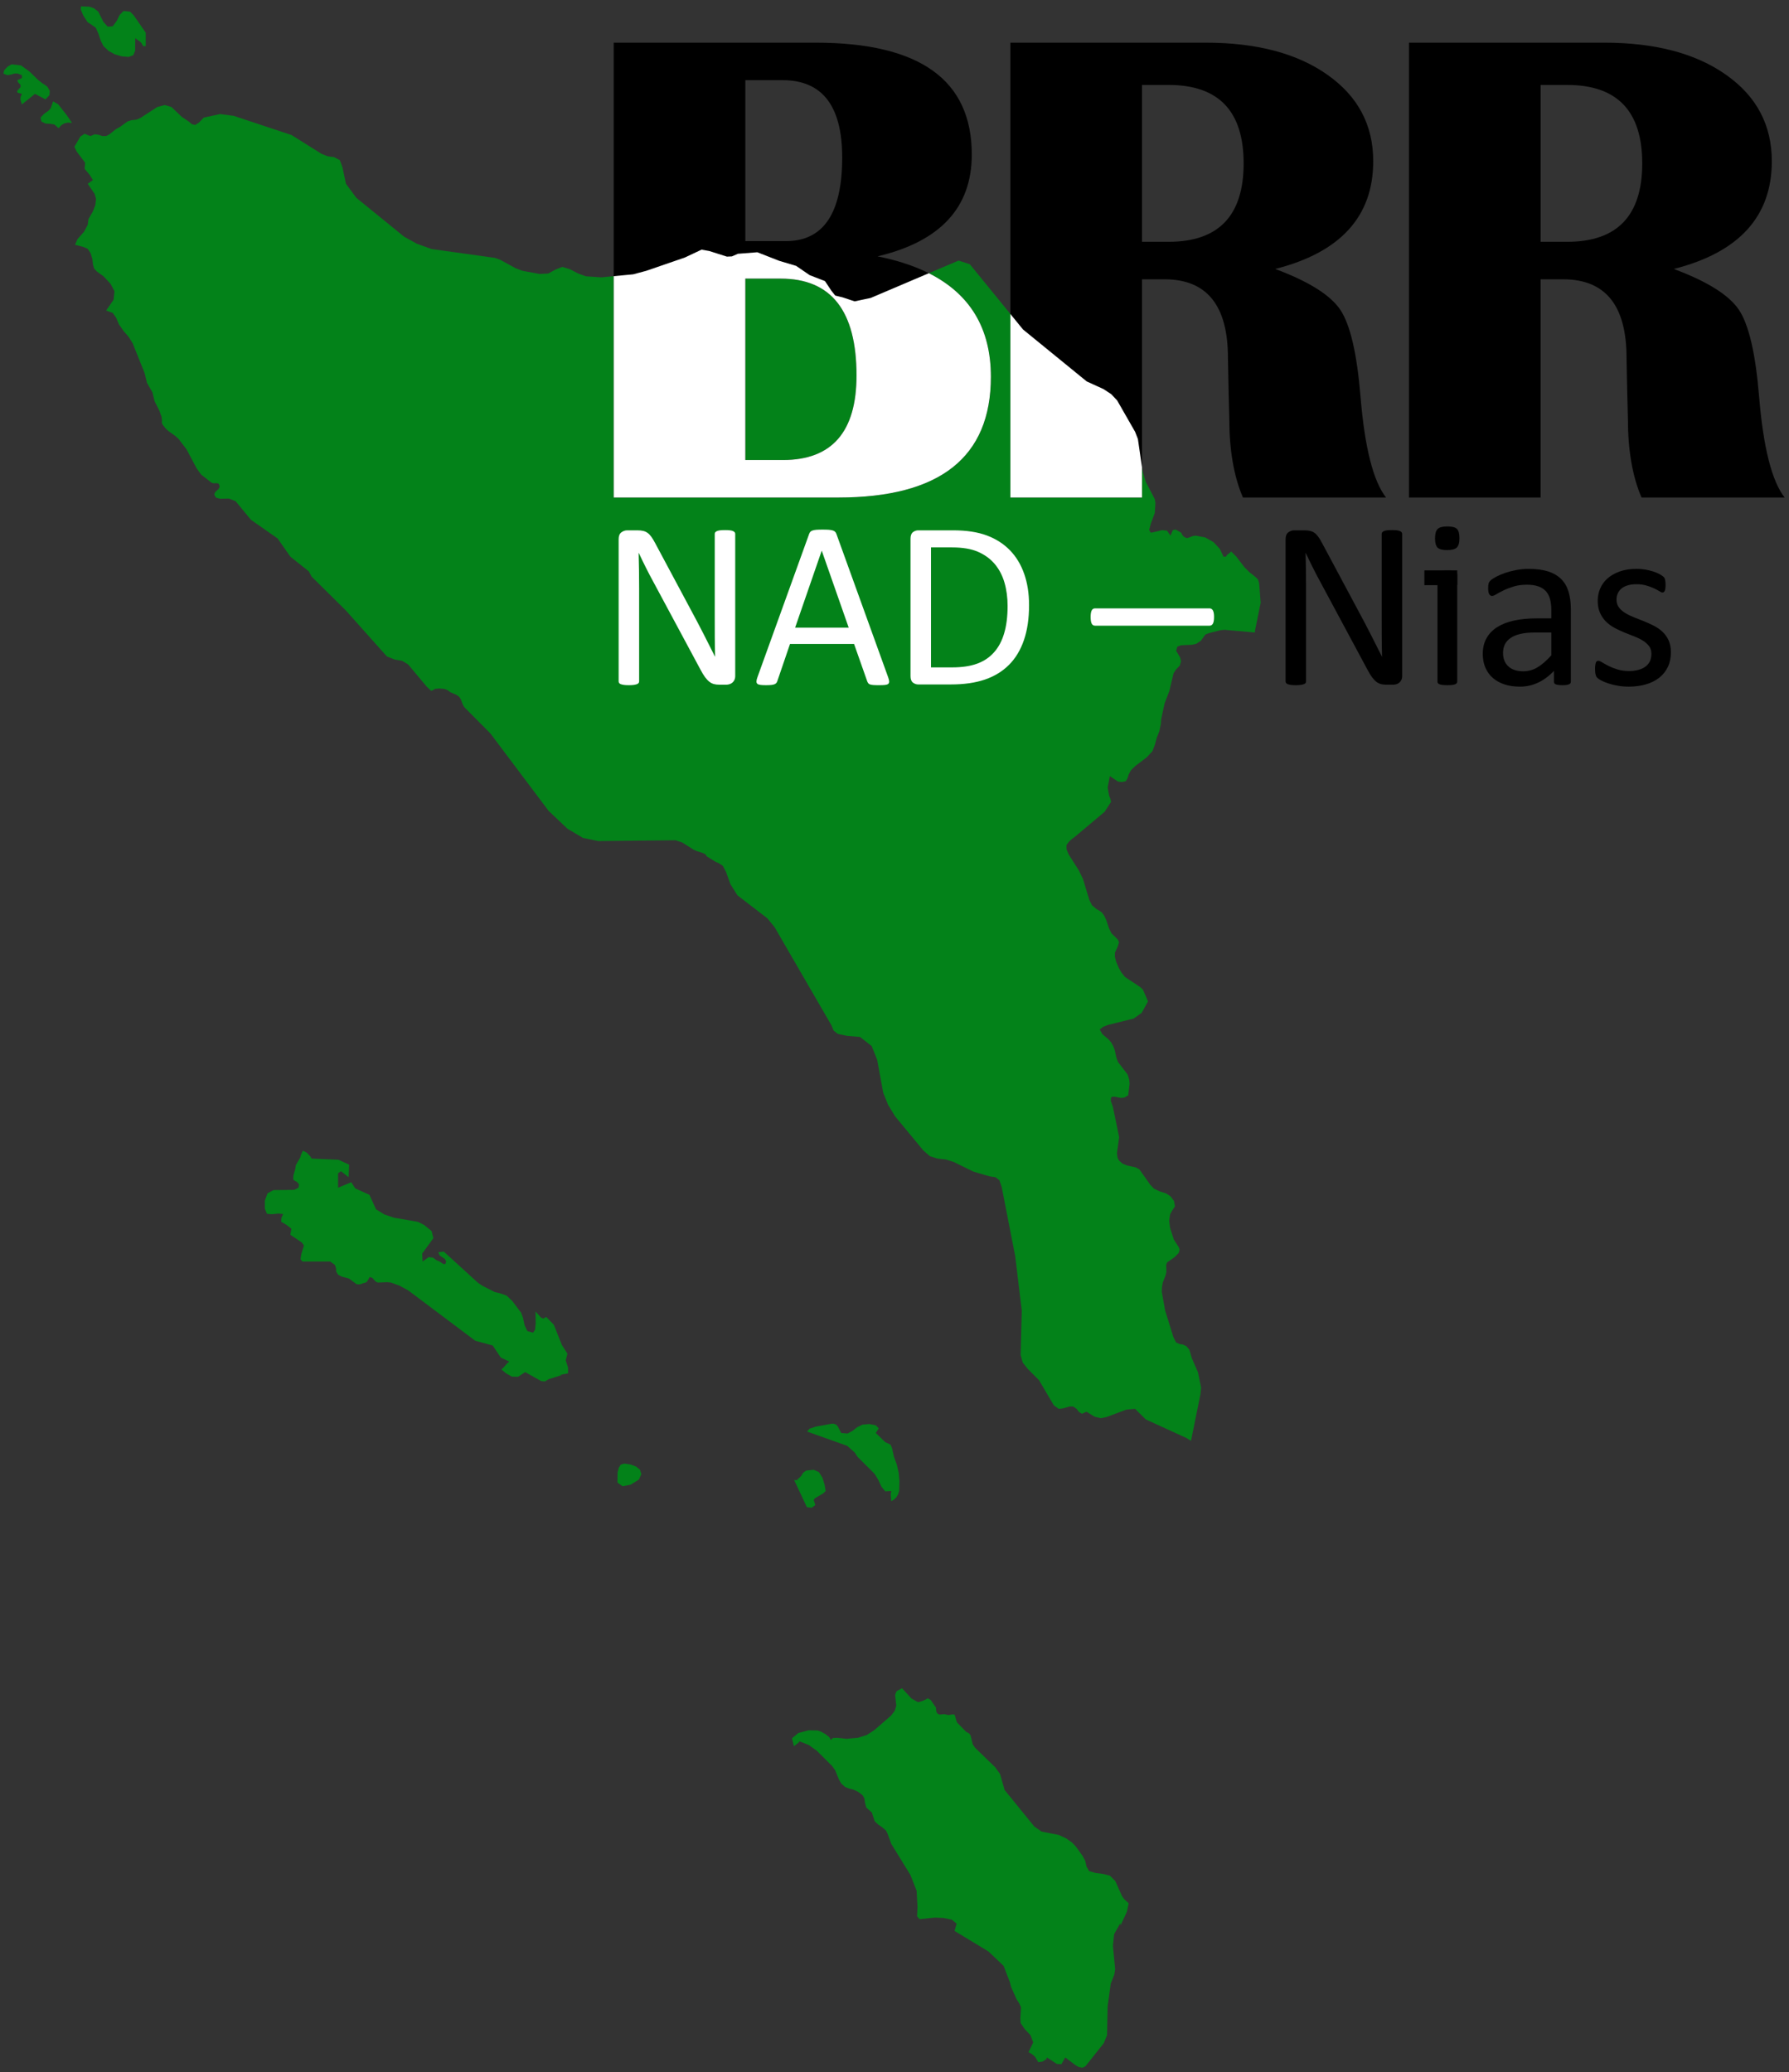 <?xml version="1.0" encoding="UTF-8"?>
<!DOCTYPE svg PUBLIC "-//W3C//DTD SVG 1.1//EN" "http://www.w3.org/Graphics/SVG/1.1/DTD/svg11.dtd">
<!-- Creator: CorelDRAW 2019 (64-Bit) -->
<svg xmlns="http://www.w3.org/2000/svg" xml:space="preserve" width="164mm" height="190mm" version="1.1" style="shape-rendering:geometricPrecision; text-rendering:geometricPrecision; image-rendering:optimizeQuality; fill-rule:evenodd; clip-rule:evenodd"
viewBox="0 0 16400 19000"
 xmlns:xlink="http://www.w3.org/1999/xlink">
 <rect x="0" y="0" width="16400" height="19000" fill="#333333" stroke="none"/>
 <defs>
  <style type="text/css">
   <![CDATA[
    .fil4 {fill:black}
    .fil2 {fill:white}
    .fil1 {fill:black;fill-rule:nonzero}
    .fil0 {fill:#038219;fill-rule:nonzero}
    .fil3 {fill:white;fill-rule:nonzero}
   ]]>
  </style>
 </defs>
 <g id="Layer_x0020_1">
  <path class="fil0" d="M10308.85 17415.84l37.84 35.08 -16.99 79.26 -58.72 125.85 0 -23.63 -57.64 101.16 -10.94 107.91 20.4 213.04 -7.74 49.9 -32.75 83.43 -28.31 207.35 -5.52 265.36 -30.73 73.8 -166.08 209.1 -27.49 14.62 -35.49 -6.12 -31.62 -18.39 -91.83 -69.38 -35.55 62.2 -41.9 -2.86 -91.17 -59.34 -4.04 15.52 -35.05 22.35 -39.54 5.9 -28.13 -47.93 -20.1 -18.61 -23.15 -16.01 -18.07 -9.38 42.98 -89.37 -24.91 -66.51 -52.5 -55.41 -37.93 -55.8 -2.46 -44.52 5.96 -99.16 -16.41 -37.63 -24.07 -36.11 -51.63 -116.92 -9.45 -39.66 -58.52 -151.07 -138.89 -131.57 -310.31 -188.1 19.43 -66.11 -44.12 -36.79 -77.38 -15.95 -78.71 -3.28 -139.89 14.21 -23.03 -25.37 4.16 -85.17 -8.06 -150.01 -56.86 -144.48 -175.62 -285.48 -33.54 -92.41 -14 -28.05 -33.27 -29.55 -38.86 -26.69 -32.57 -31.09 -25.57 -79.49 -51.03 -45.11 -11.47 -41.78 -6.58 -43.56 -15.83 -27.63 -23.52 -18.8 -26.31 -17.31 -35.94 -16.18 -36.11 -8.59 -37.05 -13.96 -37.26 -33.31 -20.28 -35.28 -34.82 -85.15 -27.25 -38.51 -140.24 -140.33 -74.61 -53.44 -88.01 -34.81 0 8.12 -48.2 37.88 -17.47 -72.71 59.11 -49.02 93.45 -24.33 83.47 1.74 31.29 11.87 39.53 21.89 35 27.13 14.64 26.49 17.27 -18.35 41.33 -1.8 86.03 9.16 105.86 -10.04 77.39 -24.51 68.84 -44.26 154.04 -133.3 34.13 -44.26 14.46 -47.72 -10.74 -97.87 12.92 -34.55 50.5 -27.39 87.21 94.83 60.32 33.89 55.9 -18.12 32.66 -18.19 26.66 15.35 48.18 69.16 3.42 37.63 9.63 17.31 19.7 9.88 44.64 -3.98 36.79 8.32 39.86 -6.34 16.38 3.04 5.16 12.29 12.97 46.85 5.94 13.15 83.49 85.61 25.69 12.88 13.9 18.39 19.23 81.49 22.29 32.57 184.26 178.68 44.44 61.95 41.59 146.03 271.62 334.56 67.18 47.05 157.38 30.91 67.76 31.07 55.28 39.18 35.4 37.67 59.1 82.31 26.05 48.2 10.62 49.9 24.13 42.89 58.14 17.33 70.56 8.98 62.03 15.33 49.57 49.89 62.51 139.71 22.16 29.29zm-9117.41 -17309.43l33.52 33.27 111.04 160.05 0 123.27 -24.15 0 -12.03 -23.21 -13.78 -16.39 -46.5 -33.09 -0.56 114.94 -17.18 40.96 -42.52 15.76 -63.54 -5.46 -62 -17.74 -56.78 -30.66 -48.22 -45.11 -25.03 -49.66 -21.47 -64.42 -24.95 -55.6 -74.9 -50.78 -38.42 -58.9 -24.63 -58.64 3.71 -26.93 76.02 3.48 41.04 13.77 40.47 31.09 46.42 92.67 40.15 45.74 46.74 -4.17 35.85 -48.83 26.95 -54.5 35.37 -36.38 59.38 5.47zm-798.6 655.31l41.28 33.51 22.4 38.05 -3.48 39.42 -36.19 38.53 -96.31 -50.58 -119.91 96.82 -13.52 -45.56 0.86 -19.93 12.66 -31.33 -36.67 -9.38 -8.62 -12.02 11.16 -16.89 21.97 -23.21 -0.5 -22.79 -21.47 -19.9 -8.24 -19.49 42.37 -21.43 0 -26.49 -41.89 -15.76 -29.85 1.5 -26.93 8.74 -33.89 5.52 -36.68 -13.6 6.83 -31.09 31.91 -33.51 36.11 -20.79 85.83 9.44 79.63 57.78 75.47 73.55 69.68 55.16 -24.01 -24.27zm219.14 294.48l48.16 70.51 -37.3 -2.66 -32.15 6.82 -28.61 17.07 -24.77 27.13 -38.59 -33.46 -40.46 -6.84 -40.47 -1.98 -37.91 -18.13 -8.51 -35.93 31.78 -34.13 41.33 -29.79 20.61 -22.33 21.28 -63.06 46.72 26.49 78.89 100.29zm4589.61 11355.79l-15.59 60.64 21.49 67.02 0 52.32 -79.89 14.65 25.69 0 -123.93 38.97 -34.33 20.35 -33.63 -2.86 -147.07 -82.53 -65.43 42.93 -56.78 -1.54 -49.89 -28.25 -46.5 -37.41 18.37 -16 34.39 -39.42 19.49 -16.62 -77.39 -37.24 -73.99 -110.54 -159.49 -43.13 -614.22 -461.31 -81.13 -44.43 -78.95 -28.25 -32.63 -3.28 -87.75 3.28 -19.31 -9.43 -30.67 -33.71 -24.07 -7.26 -13.52 25.21 -11.49 17.31 -10.3 7.88 -26.69 6.76 -26.63 10.3 -30.09 -1.54 -70.38 -51.89 -68.15 -18.79 -31.89 -16.89 -17.19 -28.67 -1.5 -30.23 -10.6 -30.65 -43.02 -31.11 -253.83 0 -18.36 -20.97 7.44 -47.71 24.07 -78.21 -18.99 -27.37 -105.49 -70.93 9.24 -55.8 -45 -35.25 -47.97 -28.23 1.74 -35.27 15.46 -35.91 -43.01 -4.17 -62.19 6.15 -43.13 -4.41 -18.87 -46.85 0 -73.37 24.25 -66.96 54.06 -29.55 189.85 -2.22 39.85 -19.69 5.14 -30.65 -17.18 -20.79 -23.77 -13.78 -12.41 -9.25 1.55 -37.61 17.68 -61.12 4.9 -33.71 40.48 -70.51 7.7 -27.11 16.39 -34.81 35.23 17.51 33.51 35.67 10.94 18.81 246.45 10.98 98.18 45.11 -5.17 114.95 -69.2 -54.56 -27.61 18.44 0.38 132.43 120.46 -50.32 36.98 56.66 129.72 58.7 60.44 132.63 76.03 47.12 88.37 30.21 219.14 37.67 57.36 28.69 68.82 56.22 16.13 65.04 -102.46 140.75 3.48 73.35 55.92 -40.27 39.1 4.42 30.59 22.53 30.71 13.32 32.09 21.73 19.93 2.36 8.18 -24.09 -11.78 -23.21 -48.9 -33.69 -11.54 -28.49 50.19 -5.64 310.69 283.74 41.22 28.67 115.92 58.9 47.6 10.92 60.34 21.05 51.56 49.28 81.86 108.36 16.81 45.73 13.79 66.35 26.06 55.6 52.5 14.9 18.07 -27.13 5.96 -55.6 -1.68 -111.9 49.96 56.04 23.15 9.45 25.07 -15.15 69.7 71.19 73.67 185.62 51.14 80.37zm2992.94 943.65l26.92 73.53 16.89 73.99 7 78.82 -2.72 88.94 -9.68 30.41 -15.21 25.81 -20.6 20.6 -26.81 17.33 -5.11 -65.48 5.11 -28.67 -55 3.28 -35.32 -43.56 -29.35 -63.32 -34.37 -55.16 -155.71 -155.22 -24.95 -38.55 -68.53 -61.5 -368.65 -131.39 23.29 -26.25 55.72 -18.6 147.33 -26.93 16.57 0 23.91 8.56 15.06 16.39 31.11 60.18 57.96 4.84 44.74 -23.65 43.02 -33.51 48.71 -24.25 63.25 -5.54 58.4 11.18 28.11 27.81 -27.23 43.12 85.75 83.23 49.35 23.65 13.89 31.97 17.15 77.94zm-2413.04 72.23l49.02 18.39 36.25 29.53 12.29 40.33 -22.27 49.92 -76.97 47.28 -72.79 13.58 -46.87 -33.75 0.94 -93.03 11.98 -44.44 17.87 -27.19 32.89 -9.18 57.66 8.56zm1787.39 243.05l-22.4 21.64 -76.59 44.88 -10.39 15.59 14.67 46.41 -32.65 24.51 -44.76 -4.84 -117.34 -250.47 22.71 3.96 41.51 -38.53 18.75 -30.41 27.43 -20.17 69.68 -7.2 48.24 21.66 32.21 52.5 19.49 63.75 9.44 56.72zm3349.23 -460.27l-41.39 -25.57 -373.76 -171.04 -97.49 -96.49 -79.43 6.76 -184.14 68.77 -50.28 10.04 -56.78 -13.35 -75.09 -45.97 -41.33 18.8 -27.51 -16.62 -22.95 -29.55 -30.41 -20.37 -30.35 -0.86 -62.01 17.75 -39.65 4.78 -45.56 -33.27 -135.1 -229.68 -104.34 -104.84 -45.36 -57.14 -18.98 -68.77 10.36 -408.3 -60.2 -499.42 -123.94 -634.28 -21.79 -61.92 -35.05 -26.51 -54.24 -7.89 -148.34 -43.57 -178.62 -87.55 -73.23 -23.23 -78.14 -8.8 -68.95 -22.09 -60.26 -52.76 -257.31 -310.87 -65.34 -106.88 -44.82 -111.88 -54.98 -300.15 -50.78 -126.96 -106.73 -83.41 -119.05 -9.88 -84.95 -18.43 -38.67 -31.09 -18.67 -46.36 -520.88 -899.46 -66.29 -81.87 -274.99 -211.25 -64.37 -102.28 -40.15 -112.28 -30.17 -56.54 -36.91 -24.07 -24.71 -10.06 -84.59 -51.64 -13.79 -20.84 -32.69 -14.21 -39.53 -11.36 -34.45 -14.89 -105.32 -66.78 -61.62 -20.17 -707.51 7.44 -140.75 -29.11 -142.19 -84.27 -173.35 -164.48 -532.42 -708.43 -239.13 -240.86 -13.78 -23.21 -19.85 -51.88 -14.59 -21.67 -24.15 -16.44 -55.03 -23.83 -26.95 -19.93 -28.17 -10.54 -44.14 -4.16 -41.87 3.1 -18.07 11.6 -17.51 6.76 -40.15 -37.85 -171.28 -204.49 -54.8 -32.89 -66.49 -11.11 -73.1 -28.93 -375.65 -421.03 -314.9 -311.37 -24.58 -47.03 -169.86 -135.53 -116.75 -166.84 -244.32 -170.98 -140.95 -170.98 -61.88 -24.07 -80.37 1.74 -37.86 -10.06 -16 -29.17 8.3 -20.55 34.07 -32.19 8.01 -20.81 -9.37 -25.63 -20.66 -4.78 -24.95 2 -19.55 -5.72 -95.77 -74.47 -41.34 -57.34 -91.71 -173.16 -72.99 -95.69 -29.73 -27.13 -66.04 -47.54 -24.33 -22.97 -28.41 -36.17 -6.02 -17.69 1.74 -17.74 -4.28 -35.7 -18.93 -53.2 -44.82 -89.11 -19.74 -80.99 -49.96 -86.95 -21.47 -89.55 -109.36 -272.58 -35.23 -56.92 -50.84 -59.32 -40.95 -59.58 -24.33 -58.02 -31.85 -45.31 -60.38 -21.67 68.32 -98.54 8.56 -78.14 -36.35 -68.09 -64.54 -69.18 -59.64 -43.14 -25.89 -26.93 -10.87 -37.67 -5.76 -50.96 -15.7 -52.38 -26.69 -40.47 -36.94 -16.45 -79.3 -21.03 22.4 -52.07 59.27 -66.59 34.57 -64.56 6.82 -52.12 40.21 -70.06 22.59 -58.22 6.64 -56.72 -13.64 -47.3 -62.62 -91.29 47.53 -34.58 -30.29 -47.97 -45.67 -54.92 4.28 -56.28 -75.65 -99.86 -22.53 -45.05 54.56 -94.84 39.34 -25.21 52.5 20.87 41.29 -16.47 35.05 5.29 32.77 11.18 35.38 0 30.17 -15.58 58.52 -46.86 38.15 -21.05 68.85 -50.08 35.05 -11.42 48.04 -5.7 36.19 -15.53 154.03 -100.03 67.15 -18.19 62.88 18.19 96.37 91.91 60.83 40.09 29.53 25.37 30.05 7.46 35.31 -21.9 43.99 -45.76 149.64 -32.39 124.8 16.21 530.95 176.44 272.76 171.04 55.98 22.71 60.26 8.56 52.68 26.95 24.14 65.04 32.4 152.36 94.77 128.28 438.84 357.11 116.74 64.34 134.48 48.42 579.17 80.81 47.3 16.38 142.61 77.95 62.5 24.09 156.57 29.09 80.69 -3.72 67.09 -36.3 62.86 -24.52 70.56 21.66 73.13 38.3 71.42 26.07 142 9.86 292.32 -27.81 121.02 -32.63 353.25 -121.7 152.43 -71.83 71.37 12.66 161.23 51.26 45.36 -1.98 55.06 -24.07 178.24 -14.02 200.15 78.37 155.58 46.43 124.38 85.15 140.01 54.3 58.84 88.43 34.87 44.26 67.65 16.45 110.66 36.73 147.45 -31.27 805.33 -342.64 103.57 34.13 486.99 597.53 584.07 476.39 154.3 70.5 70.38 46.18 54.18 57.4 165.08 288.52 25.39 65.49 42.75 294.48 29.47 98.3 82.11 157.63 6.28 36.13 -6.02 91.72 -36.19 97.19 -15.21 58.28 15.21 25.81 103.58 -23.89 44.51 4.4 32.27 45.76 20.97 -50.16 25.95 -5.9 51.64 29.79 10.24 21.05 14.09 15.76 23.71 11.35 15.5 -1.3 41.4 -16.45 27.49 -4.14 86.95 16.45 75.64 42.69 57.98 61.74 34.14 72.01 22.34 0 10.61 -16.65 23.83 -17.5 13.52 -13.77 46.8 46.86 76.02 99.17 47.92 47.04 49.9 39.23 25.45 24.51 10.66 34.99 13.79 178.69 -51.94 255.51 -0.7 16.82 -12.65 -0.88 -266.31 -23.38 -35.43 3.46 -109.98 27.63 -30.59 12.66 -40.1 56.28 -42.95 28.25 -39.22 8.74 -101.03 4.41 -33.09 13.58 -10.61 37.43 37.11 62.81 7.57 33.33 -11.23 38.91 -33.45 35.05 -24.39 36.82 -37.97 161.8 -43.7 113.14 -31.65 146.71 -2.18 39.21 -14.2 69.59 -24.03 60.7 -16.45 61.92 -22.89 59.78 -51.75 56.46 -105.26 79.95 -39.67 38.53 -21.21 39.42 -11.01 35.25 -16.3 26.67 -35.99 7.22 -34.72 -4.6 -74.64 -49.66 -19.69 105.08 13.1 73.1 11.31 29.8 6.26 28.67 -59.08 90.85 -276.56 232.3 -28.55 21.23 -21.71 20.79 -22.22 29.61 0 39.83 19.68 46.62 93.28 146.71 37.91 78.15 58.66 193.12 24.13 48.34 40.65 34.21 27.99 16.39 23.95 17.49 19.87 28.49 19.31 42.01 24 71.87 22.29 46.17 58.58 57.6 11.19 25.39 -11.19 36.8 -26.19 57.54 -0.8 37.05 12.11 47.72 24.01 55.8 24.14 42.25 32.64 40.95 137.46 90.88 26.81 24.69 46.62 107.73 -58.22 105.76 -73.73 52.14 -232.98 57.52 -46.86 18.01 -30.77 24.27 23.33 42.07 59.4 50.58 23.15 27.81 18.73 33.89 13.84 37.47 13.53 64.55 15.26 41.21 87.95 114.7 14.47 44.86 4.34 39.23 -13.16 107.92 -37.18 20.61 -29.53 2.6 -57.92 -11.17 -24.69 0.86 -9 12.05 -0.8 26.51 18.63 53 57.76 278.28 -19.99 146.21 5.46 43.13 13.37 24.95 30.33 27.63 43.69 18.37 79.81 17.5 32.41 17.55 100.6 142.31 33.33 35.01 53.56 25.19 58.08 18.63 39.35 25.39 32.45 42.87 9.07 50.14 -24.45 36.57 -19.63 35.5 -9.1 58.64 8.06 65.24 34.25 107.12 46.62 72.66 6.94 21.23 -8.18 29.79 -36.69 37.86 -70.01 49.27 -8.24 23.39 1.8 62.62 -6.2 29.11 -26.63 68.59 -7.32 40.27 -2.18 44.88 30.23 169.68 76.14 245.89 25.07 49.21 31.03 14.27 32.47 5.46 30.9 14.89 27.06 32.15 23.65 80.63 54.68 124.3 29.47 142.31 -6.4 61.76 -86.19 425.61 -0.12 0.86z"/>
  <path class="fil1" d="M5625.86 4561.7l0 -4170.48 1850.76 0c954.57,0 1431.85,341.81 1431.85,1025.43 0,485.62 -287.62,797.2 -863.9,933.72 692.99,138.6 1038.97,506.46 1038.97,1104.62 0,737.81 -466.86,1106.71 -1399.54,1106.71l-2058.14 0zm1206.75 -343.89l344.93 0c449.15,0 674.24,-258.44 674.24,-775.32 0,-591.92 -231.35,-887.87 -695.08,-887.87l-324.09 0 0 1663.19zm0 -2007.08l372.03 0c343.89,0 515.84,-255.32 515.84,-766.99 0,-472.07 -182.37,-708.62 -546.06,-708.62l-341.81 0 0 1475.61zm2429.5 2350.97l0 -4170.48 1790.33 0c465.81,0 838.88,97.96 1117.12,294.92 279.29,196.95 418.93,460.6 418.93,791.99 0,505.42 -299.08,835.76 -898.29,987.91 307.42,114.63 506.46,239.68 597.12,375.16 90.66,136.51 152.15,401.2 184.45,793.03 38.56,467.9 116.72,777.41 234.48,927.47l-1312.01 0c-83.36,-192.79 -125.05,-434.55 -125.05,-723.22l-6.25 -246.97 -6.25 -310.55c0,-480.41 -193.83,-720.09 -580.45,-720.09l-207.38 0 0 2000.83 -1206.75 0zm1206.75 -2344.72l243.85 0c458.52,0 687.79,-239.68 687.79,-719.05 0,-479.36 -229.27,-719.05 -687.79,-719.05l-243.85 0 0 1438.1zm2447.21 2344.72l0 -4170.48 1790.33 0c465.81,0 838.88,97.96 1117.12,294.92 279.29,196.95 418.93,460.6 418.93,791.99 0,505.42 -299.08,835.76 -898.29,987.91 307.42,114.63 506.46,239.68 597.12,375.16 90.66,136.51 152.15,401.2 184.45,793.03 38.56,467.9 116.72,777.41 234.48,927.47l-1312.01 0c-83.36,-192.79 -125.05,-434.55 -125.05,-723.22l-6.25 -246.97 -6.25 -310.55c0,-480.41 -193.83,-720.09 -580.45,-720.09l-207.38 0 0 2000.83 -1206.75 0zm1206.75 -2344.72l243.85 0c458.52,0 687.79,-239.68 687.79,-719.05 0,-479.36 -229.27,-719.05 -687.79,-719.05l-243.85 0 0 1438.1z"/>
  <path class="fil2" d="M5625.86 4561.7l0 -2029.49 178.66 -16.99 121.02 -32.63 353.25 -121.71 152.43 -71.82 71.37 12.66 161.23 51.26 45.36 -1.98 55.06 -24.07 178.24 -14.02 200.15 78.37 155.58 46.43 124.38 85.15 140.01 54.3 58.84 88.44 34.87 44.25 67.65 16.45 110.66 36.73 147.45 -31.27 532.77 -226.68c379.24,190.85 568.71,507.32 568.71,949.91 0,737.81 -466.86,1106.71 -1399.54,1106.71l-2058.15 0zm3636.25 -1683.07l115.85 142.15 584.07 476.39 154.3 70.5 70.38 46.18 54.18 57.4 165.08 288.52 25.38 65.49 37.52 258.35 0 278.09 -1206.76 0 0 -1683.07zm-2429.5 1339.18l344.94 0c449.15,0 674.24,-258.45 674.24,-775.33 0,-591.92 -231.35,-887.87 -695.08,-887.87l-324.1 0 0 1663.2z"/>
  <g id="_2111869128192">
   <path class="fil3" d="M6739.9 6197.01c0,14.53 -2.61,27.2 -7.45,37.26 -4.85,10.07 -11.18,18.64 -19.01,24.97 -7.82,6.71 -16.77,11.18 -26.46,14.16 -10.06,2.99 -19.75,4.48 -29.44,4.48l-62.23 0c-19.38,0 -36.52,-1.87 -51.43,-5.97 -14.53,-4.1 -28.32,-11.18 -41.74,-21.61 -13.04,-10.44 -26.46,-24.6 -39.5,-42.48 -13.04,-17.89 -27.21,-41.37 -42.11,-69.69l-431.55 -803.84c-22.73,-41.36 -45.46,-84.96 -68.19,-130.43 -23.11,-45.46 -44.35,-89.81 -64.1,-132.67l-2.24 0c1.49,52.17 2.61,105.84 3.36,160.62 0.74,54.41 1.11,108.82 1.11,162.48l0 853.03c0,5.21 -1.49,10.06 -4.47,14.9 -3.35,4.48 -8.57,8.2 -15.65,10.81 -7.45,2.61 -16.77,4.85 -28.69,6.71 -11.93,1.86 -27.21,2.61 -45.47,2.61 -18.63,0 -33.91,-0.75 -45.84,-2.61 -11.92,-1.86 -21.24,-4.1 -27.95,-6.71 -7.08,-2.61 -11.92,-6.33 -15.28,-10.81 -2.98,-4.84 -4.47,-9.69 -4.47,-14.9l0 -1303.95c0,-29.07 8.2,-49.94 24.97,-62.24 16.4,-12.29 34.29,-18.63 54.04,-18.63l92.42 0c21.61,0 39.87,1.86 54.41,5.59 14.9,3.35 27.95,9.69 39.5,17.89 11.55,8.2 23.1,20.12 33.91,35.03 10.81,14.91 22.36,33.54 34.29,56.27l331.67 620.11c20.49,38.01 40.24,74.91 59.25,111.06 19.01,36.14 37.64,71.55 55.15,106.58 17.52,34.66 35.03,69.31 52.18,103.23 17.51,33.54 34.28,67.82 51.42,102.11l1.12 0c-1.49,-57.77 -2.61,-117.39 -2.98,-179.63 -0.37,-62.23 -0.37,-122.23 -0.37,-179.62l0 -765.82c0,-5.22 1.49,-10.07 4.47,-14.17 3.35,-4.47 8.57,-8.19 15.65,-11.55 7.46,-3.35 17.14,-5.59 28.7,-7.08 11.92,-1.49 27.57,-2.24 46.95,-2.24 16.77,0 31.31,0.75 43.6,2.24 12.3,1.49 21.99,3.73 28.7,7.08 7.08,3.36 11.92,7.08 15.28,11.55 2.98,4.1 4.47,8.95 4.47,14.17l0 1301.71zm1401.79 12.3c5.59,16.02 8.95,28.69 9.32,38.75 0.37,9.69 -2.61,17.15 -8.2,22.36 -5.96,4.85 -15.65,8.2 -29.07,9.69 -13.41,1.49 -31.3,2.24 -54.03,2.24 -22.36,0 -40.62,-0.37 -54.04,-1.49 -13.41,-1.12 -23.48,-2.98 -30.56,-5.59 -7.08,-2.61 -11.92,-5.97 -15.28,-10.44 -3.35,-4.47 -6.33,-9.69 -9.31,-16.39l-121.12 -343.97 -587.32 0 -115.89 339.49c-2.24,6.71 -4.85,12.3 -8.58,17.15 -3.72,4.84 -8.94,8.57 -16.02,11.92 -6.71,3.36 -16.77,5.59 -29.44,7.08 -12.67,1.49 -29.07,2.24 -49.56,2.24 -21.25,0 -38.39,-0.75 -51.8,-2.61 -13.42,-1.86 -23.11,-5.22 -28.33,-10.44 -5.59,-5.21 -8.2,-12.67 -7.82,-22.36 0.37,-10.06 3.35,-22.73 9.31,-38.75l473.66 -1312.89c2.98,-8.2 7.08,-14.91 11.55,-19.76 4.85,-5.21 11.55,-9.31 20.87,-11.92 8.94,-2.98 20.5,-5.22 35.03,-6.34 14.16,-1.11 32.05,-1.49 54.04,-1.49 23.1,0 42.48,0.38 57.76,1.49 15.28,1.12 27.58,3.36 36.89,6.34 9.69,2.61 16.77,7.08 21.99,12.3 5.22,5.59 9.32,12.29 11.93,20.12l474.02 1313.27zm-608.18 -1158.99l-1.12 0 -243.35 704.34 491.17 0 -246.7 -704.34zm1900.04 497.88c0,122.23 -15.65,229.19 -46.96,320.49 -31.3,91.68 -77.14,167.33 -137.14,227.33 -60,60 -133.78,105.09 -220.99,134.9 -87.57,29.81 -191.55,44.72 -312.29,44.72l-299.25 0c-16.77,0 -32.79,-5.59 -47.7,-16.77 -14.9,-11.55 -22.36,-31.3 -22.36,-59.63l0 -1260.34c0,-28.33 7.46,-48.08 22.36,-59.63 14.91,-11.18 30.93,-16.77 47.7,-16.77l319.75 0c122.6,0 225.83,15.65 310.43,47.33 84.22,31.68 155.02,77.51 212.41,136.77 57.02,59.25 100.25,131.17 129.69,215.77 29.44,84.22 44.35,179.62 44.35,285.83zm-196.77 8.2c0,-76.4 -9.31,-147.57 -28.32,-213.54 -19.01,-65.96 -48.82,-122.98 -89.07,-171.05 -40.62,-48.07 -91.67,-85.34 -153.91,-112.54 -61.86,-26.83 -141.61,-40.25 -239.25,-40.25l-191.55 0 0 1100.1 193.42 0c90.55,0 166.58,-11.18 228.81,-33.91 61.86,-22.36 113.66,-57.02 155.03,-103.6 41.74,-46.58 73.04,-105.09 93.54,-175.53 20.87,-70.06 31.3,-153.53 31.3,-249.68zm1892.59 100.25c0,27.95 -3.36,48.07 -10.44,61.11 -6.71,12.67 -17.14,19.01 -30.93,19.01l-1049.79 0c-13.79,0 -23.85,-6.34 -30.56,-19.01 -6.34,-13.04 -9.69,-33.16 -9.69,-61.11 0,-26.84 3.35,-46.59 9.69,-59.63 6.71,-12.67 16.77,-19.01 30.56,-19.01l1049.79 0c6.34,0 12.3,1.49 17.89,4.85 5.59,3.35 9.69,8.2 13.04,14.16 3.36,6.34 5.96,14.53 7.83,24.22 1.86,9.69 2.61,21.62 2.61,35.41z"/>
   <path class="fil1" d="M12853.88 6197.01c0,14.53 -2.61,27.2 -7.45,37.26 -4.85,10.07 -11.18,18.64 -19.01,24.97 -7.82,6.71 -16.77,11.18 -26.46,14.16 -10.06,2.99 -19.75,4.48 -29.44,4.48l-62.23 0c-19.38,0 -36.52,-1.87 -51.43,-5.97 -14.53,-4.1 -28.32,-11.18 -41.74,-21.61 -13.04,-10.44 -26.46,-24.6 -39.5,-42.48 -13.04,-17.89 -27.21,-41.37 -42.11,-69.69l-431.55 -803.84c-22.73,-41.36 -45.46,-84.96 -68.19,-130.43 -23.11,-45.46 -44.35,-89.81 -64.1,-132.67l-2.24 0c1.49,52.17 2.61,105.84 3.36,160.62 0.74,54.41 1.11,108.82 1.11,162.48l0 853.03c0,5.21 -1.49,10.06 -4.47,14.9 -3.35,4.48 -8.57,8.2 -15.65,10.81 -7.45,2.61 -16.77,4.85 -28.69,6.71 -11.93,1.86 -27.21,2.61 -45.47,2.61 -18.63,0 -33.91,-0.75 -45.84,-2.61 -11.92,-1.86 -21.24,-4.1 -27.95,-6.71 -7.08,-2.61 -11.92,-6.33 -15.28,-10.81 -2.98,-4.84 -4.47,-9.69 -4.47,-14.9l0 -1303.95c0,-29.07 8.2,-49.94 24.97,-62.24 16.4,-12.29 34.29,-18.63 54.04,-18.63l92.42 0c21.61,0 39.87,1.86 54.41,5.59 14.9,3.35 27.95,9.69 39.5,17.89 11.55,8.2 23.1,20.12 33.91,35.03 10.81,14.91 22.36,33.54 34.29,56.27l331.67 620.11c20.49,38.01 40.24,74.91 59.25,111.06 19.01,36.14 37.64,71.55 55.15,106.58 17.52,34.66 35.03,69.31 52.18,103.23 17.51,33.54 34.28,67.82 51.42,102.11l1.12 0c-1.49,-57.77 -2.61,-117.39 -2.98,-179.63 -0.37,-62.23 -0.37,-122.23 -0.37,-179.62l0 -765.82c0,-5.22 1.49,-10.07 4.47,-14.17 3.35,-4.47 8.57,-8.19 15.65,-11.55 7.46,-3.35 17.14,-5.59 28.7,-7.08 11.92,-1.49 27.57,-2.24 46.95,-2.24 16.77,0 31.31,0.75 43.6,2.24 12.3,1.49 21.99,3.73 28.7,7.08 7.08,3.36 11.92,7.08 15.28,11.55 2.98,4.1 4.47,8.95 4.47,14.17l0 1301.71zm504.79 51.43c0,5.96 -1.49,10.8 -4.47,14.9 -2.98,3.73 -7.45,7.46 -14.16,10.44 -6.71,2.61 -15.65,4.84 -27.58,6.33 -11.55,1.49 -26.46,2.24 -44.72,2.24 -17.88,0 -32.42,-0.75 -43.97,-2.24 -11.93,-1.49 -21.24,-3.72 -27.95,-6.33 -7.08,-2.98 -11.93,-6.71 -14.53,-10.44 -2.61,-4.1 -3.73,-8.94 -3.73,-14.9l0 -983.09c0,-5.22 1.12,-10.06 3.73,-14.16 2.6,-4.47 7.45,-8.2 14.53,-11.18 6.71,-2.61 16.02,-4.85 27.95,-6.34 11.55,-1.49 26.09,-2.23 43.97,-2.23 18.26,0 33.17,0.74 44.72,2.23 11.93,1.49 20.87,3.73 27.58,6.34 6.71,2.98 11.18,6.71 14.16,11.18 2.98,4.1 4.47,8.94 4.47,14.16l0 983.09zm20.13 -1314.39c0,42.49 -8.2,71.18 -24.23,86.46 -16.02,15.28 -45.46,23.11 -88.69,23.11 -42.48,0 -71.55,-7.46 -87.2,-22.36 -15.66,-14.91 -23.48,-43.23 -23.48,-84.97 0,-42.49 8.2,-71.18 24.22,-86.46 16.03,-15.28 45.47,-23.11 88.7,-23.11 42.48,0 71.55,7.46 87.2,22.36 15.65,14.91 23.48,43.23 23.48,84.97zm1021.3 1315.5c0,8.57 -2.98,15.28 -8.57,19.75 -5.97,4.48 -13.79,7.46 -24.23,9.69 -10.06,2.24 -24.96,3.36 -44.72,3.36 -18.63,0 -33.91,-1.12 -45.09,-3.36 -11.18,-2.23 -19.38,-5.21 -24.59,-9.69 -5.22,-4.47 -7.83,-10.8 -7.83,-19.75l0 -98.38c-42.86,45.84 -90.56,81.61 -143.48,106.95 -52.91,24.97 -108.81,37.64 -167.69,37.64 -51.8,0 -98.76,-6.7 -140.5,-20.12 -41.74,-13.42 -77.51,-33.17 -106.95,-58.51 -29.44,-25.34 -52.55,-57.02 -68.95,-93.91 -16.39,-37.27 -24.59,-79.38 -24.59,-126.7 0,-55.53 11.18,-103.61 33.91,-144.23 22.36,-40.99 54.78,-74.9 97.27,-101.73 42.11,-26.83 93.91,-47.33 155.02,-60.75 61.12,-13.41 130.06,-20.12 206.46,-20.12l135.65 0 0 -76.77c0,-37.64 -4.1,-71.18 -11.93,-100.62 -8.19,-29.07 -20.86,-53.29 -38.75,-72.67 -17.89,-19.38 -41,-33.91 -69.32,-43.6 -28.32,-10.06 -63.35,-14.91 -104.72,-14.91 -44.34,0 -84.22,5.22 -119.25,16.03 -35.4,10.81 -66.33,22.36 -92.79,35.4 -26.46,13.04 -48.82,24.6 -66.71,35.4 -17.51,10.81 -30.93,16.03 -39.5,16.03 -5.96,0 -11.18,-1.49 -15.28,-4.47 -4.47,-2.61 -8.2,-7.08 -11.55,-13.05 -3.36,-5.59 -5.59,-13.04 -7.08,-21.98 -1.49,-9.32 -2.24,-19.01 -2.24,-30.19 0,-17.89 1.12,-32.42 3.73,-42.86 2.61,-10.43 8.94,-20.49 18.63,-29.81 9.69,-9.31 26.83,-20.49 50.68,-33.54 23.85,-12.67 51.8,-24.59 83.11,-35.4 30.93,-10.44 65.21,-19.38 102.48,-26.46 36.89,-7.08 74.53,-10.43 112.17,-10.43 70.43,0 130.43,7.82 180,23.85 49.56,16.02 89.44,39.87 119.99,70.8 30.56,30.93 52.55,69.32 66.34,115.15 13.79,45.84 20.87,99.51 20.87,160.62l0 663.34zm-178.88 -450.17l-153.91 0c-49.19,0 -92.05,4.1 -128.57,12.67 -36.15,8.2 -66.33,20.87 -90.56,37.26 -23.85,16.4 -41.36,35.78 -52.91,58.88 -11.18,23.11 -16.77,49.57 -16.77,79.38 0,51.06 16.02,91.68 48.44,121.86 32.42,30.19 77.52,45.47 136.02,45.47 46.96,0 90.93,-11.93 131.18,-36.15 40.25,-23.85 82.73,-60.75 127.08,-110.31l0 -209.06zm1096.2 180.74c0,50.31 -9.32,95.03 -27.95,134.53 -18.63,39.13 -44.72,72.3 -79.01,99.13 -34.28,26.83 -74.9,47.33 -122.23,61.11 -47.33,13.79 -99.5,20.87 -156.14,20.87 -35.04,0 -68.2,-2.6 -99.88,-8.19 -31.68,-5.22 -60,-11.93 -85.34,-20.5 -24.97,-8.2 -46.21,-16.77 -63.72,-25.72 -17.52,-8.94 -30.19,-17.14 -38.02,-24.22 -8.19,-7.08 -14.16,-17.51 -17.51,-30.56 -3.73,-13.04 -5.59,-30.93 -5.59,-53.66 0,-13.79 0.74,-25.34 2.24,-34.66 1.49,-9.69 3.35,-17.14 5.21,-23.1 2.24,-5.97 5.59,-10.06 9.32,-12.67 4.1,-2.61 8.57,-3.73 13.79,-3.73 7.82,0 19.75,4.84 35.4,14.91 15.65,9.69 35.03,20.49 57.76,32.05 22.74,11.55 49.94,22.36 81.24,32.04 31.31,10.07 67.08,14.91 107.7,14.91 30.56,0 58.14,-3.35 82.73,-10.06 24.97,-6.34 46.22,-16.03 64.48,-29.07 18.26,-12.67 32.04,-29.07 42.11,-48.82 9.69,-19.75 14.53,-43.23 14.53,-70.43 0,-27.58 -7.08,-51.06 -21.24,-69.69 -14.16,-19 -32.8,-35.77 -55.9,-50.31 -23.48,-14.53 -49.56,-27.58 -78.63,-38.76 -29.07,-11.18 -58.88,-23.1 -89.81,-35.4 -30.56,-12.67 -60.75,-26.46 -90.19,-42.11 -29.44,-15.65 -55.53,-34.66 -79,-57.39 -23.11,-22.73 -41.74,-49.56 -55.9,-80.87 -14.16,-31.3 -21.25,-68.57 -21.25,-112.54 0,-38.39 7.46,-75.28 22.36,-110.68 14.91,-35.41 37.27,-66.34 67.08,-92.8 30.19,-26.46 67.46,-48.07 112.18,-64.09 44.72,-16.03 96.89,-23.85 156.89,-23.85 26.08,0 52.17,2.23 78.63,6.7 26.09,4.48 49.56,10.44 70.81,17.15 21.24,6.7 39.12,14.16 54.03,21.98 14.91,8.2 26.46,14.91 33.91,21.24 7.83,5.97 12.67,11.18 15.28,15.28 2.61,4.48 4.47,9.32 5.59,14.91 1.12,5.22 2.24,11.93 3.36,19.75 1.11,8.2 1.49,17.89 1.49,29.44 0,12.3 -0.38,23.11 -1.49,32.05 -1.12,8.95 -2.98,16.4 -5.59,21.99 -2.61,5.96 -5.59,10.06 -9.32,12.67 -3.73,2.61 -7.83,3.73 -11.92,3.73 -6.71,0 -16.03,-4.1 -28.7,-12.3 -12.3,-7.83 -28.32,-16.4 -48.07,-25.72 -19.75,-9.31 -42.86,-17.88 -69.32,-25.71 -26.46,-8.2 -57.02,-12.3 -91.3,-12.3 -30.56,0 -57.76,3.36 -80.87,10.44 -23.48,6.7 -42.48,16.39 -57.39,29.06 -14.91,12.68 -26.46,27.58 -33.91,45.1 -7.83,17.14 -11.55,36.15 -11.55,56.27 0,28.32 7.45,52.17 21.98,71.55 14.54,19.38 33.17,36.15 56.65,50.68 23.1,14.54 49.93,27.58 79.75,39.5 29.81,11.56 60,23.48 90.93,35.78 30.93,12.67 61.49,26.46 91.67,41.74 30.19,15.28 57.02,33.91 80.13,55.53 23.47,21.98 42.11,48.07 56.27,78.63 14.16,30.56 21.24,67.08 21.24,109.19z"/>
  </g>
  <polygon class="fil4" points="13358.65,5365.3 13057.33,5365.3 13057.33,5229.8 13358.65,5229.8 "/>
 </g>
</svg>

